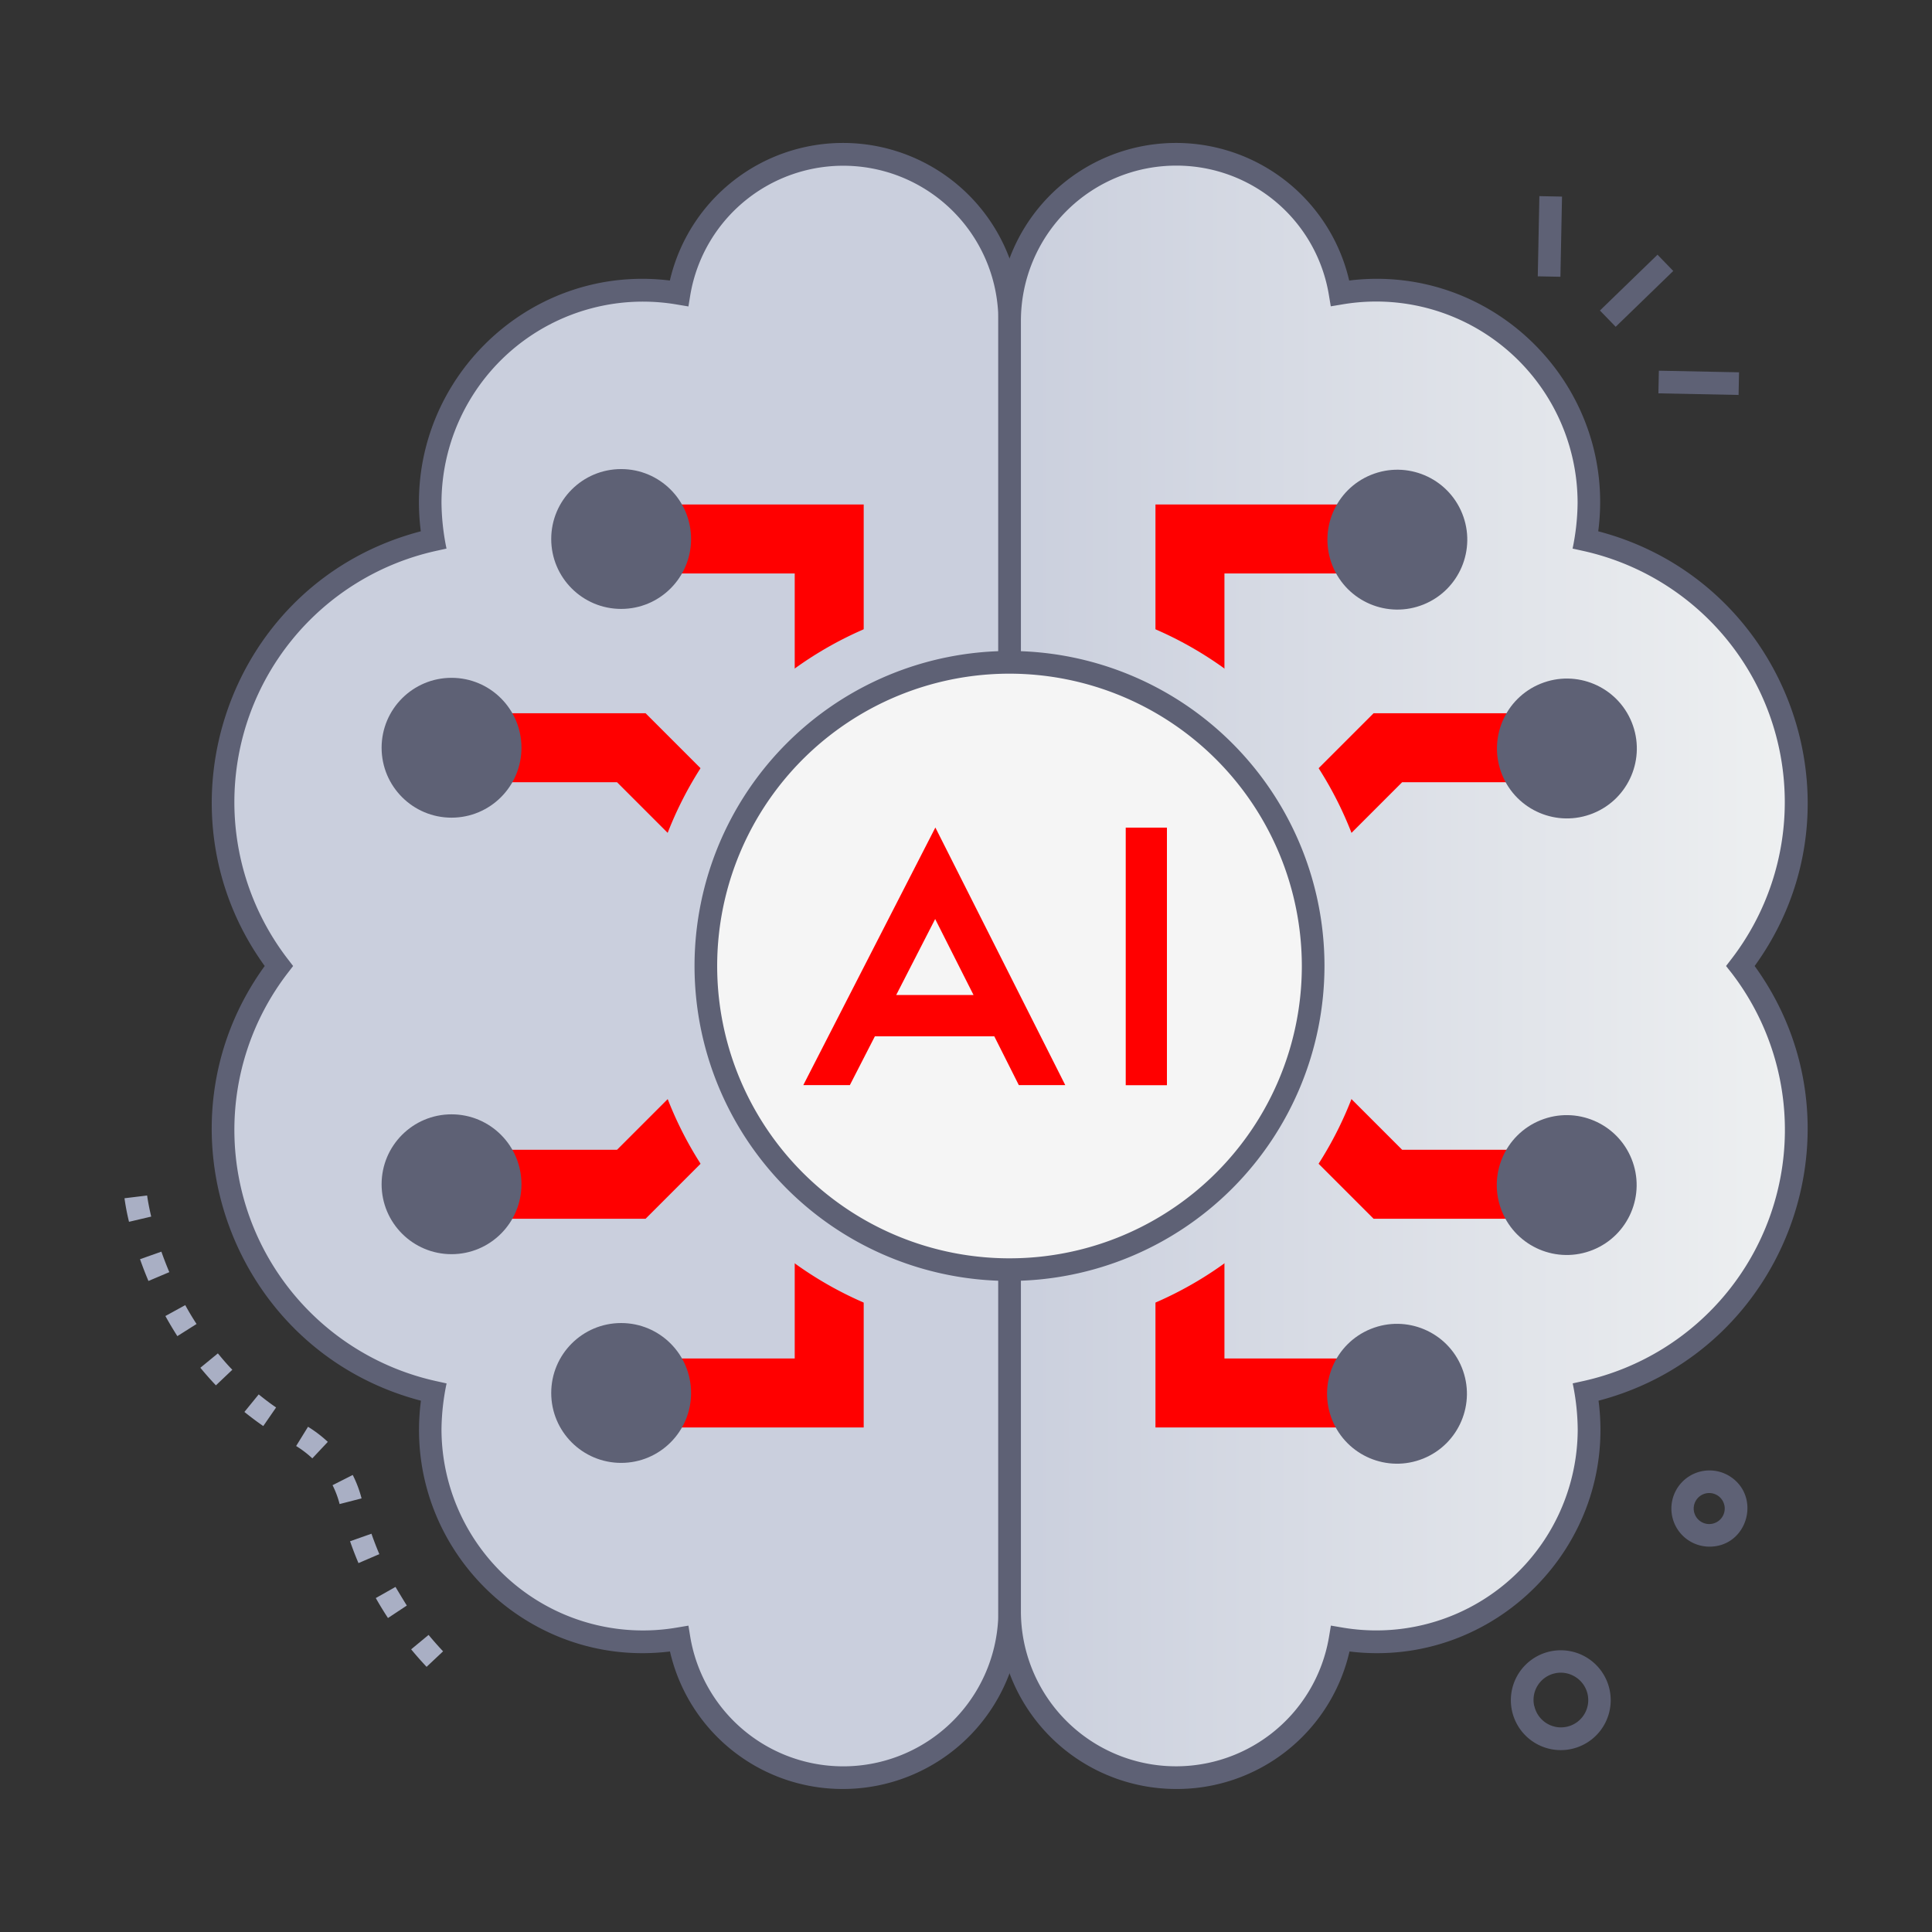 <svg xmlns="http://www.w3.org/2000/svg" xmlns:xlink="http://www.w3.org/1999/xlink" width="512" height="512" x="0" y="0" viewBox="0 0 512 512" style="enable-background:new 0 0 512 512" xml:space="preserve" class=""><rect x="0" y="0" width="512" height="512" fill="#333333" stroke="none"/><g><linearGradient id="a" x1="267.55" x2="476" y1="256" y2="256" gradientUnits="userSpaceOnUse"><stop offset="0" stop-color="#cacfdd"></stop><stop offset="1" stop-color="#eef0f1"></stop></linearGradient><linearGradient xlink:href="#a" id="b" x1="59.11" x2="267.55" y1="256" y2="256"></linearGradient><linearGradient xlink:href="#a" id="c" x1="267.56" x2="267.56" y1="284.23" y2="571.94"></linearGradient><g data-name="AI Brain"><path fill="url(#a)" d="M476 212.58a71.21 71.21 0 0 0-55.79-69.51c6.75-38.33-26.41-72-65-65.35A44.11 44.11 0 0 0 267.55 85v342a44.11 44.11 0 0 0 87.61 7.29 56.34 56.34 0 0 0 65-65.35 71.18 71.18 0 0 0 41-112.93A70.9 70.9 0 0 0 476 212.58z" opacity="1" data-original="url(#a)"></path><path fill="url(#a)" d="M59.11 212.58a71.2 71.2 0 0 1 55.79-69.51c-6.75-38.33 26.4-72 65-65.35A44.11 44.11 0 0 1 267.55 85v342a44.11 44.11 0 0 1-87.61 7.29 56.34 56.34 0 0 1-65-65.35A71.19 71.19 0 0 1 73.89 256a70.89 70.89 0 0 1-14.78-43.42z" opacity="1" data-original="url(#a)"></path><path fill="#ff0000" d="M324.49 211.28h-18.28V133.7h52.4v18.28h-34.12zM321.81 257.06l-12.92-12.92 55.12-55.12h39.4v18.28h-31.83zM358.61 378.29h-52.4v-77.57h18.28v59.29h34.12z" opacity="1" data-original="#e1830e" class=""></path><path fill="#ff0000" d="M403.41 322.98h-39.4l-55.12-55.12 12.92-12.93 49.77 49.77h31.83zM228.89 378.29h-52.4v-18.28h34.12v-59.29h18.28zM171.09 322.98h-39.4V304.7h31.83l49.77-49.77 12.92 12.93zM228.89 211.28h-18.28v-59.3h-34.12V133.7h52.4z" opacity="1" data-original="#e1830e" class=""></path><circle cx="164.61" cy="142.84" r="18.53" fill="#5e6175" opacity="1" data-original="#5e6175"></circle><path fill="#ff0000" d="m213.29 257.06-49.77-49.76h-31.83v-18.28h39.4l55.12 55.12z" opacity="1" data-original="#e1830e" class=""></path><path fill="url(#a)" d="M476 299.42A70.94 70.94 0 0 0 461.22 256h-23.09l8.6 11.16c23.78 30.85 6.86 75.68-30.47 83.92l-17.09 3.77c3.15 17.88 3.63 19.54 3.63 23.91a38.08 38.08 0 0 1-44.55 37.5l-18.11-3.1-3 18.12a25.83 25.83 0 0 1-51.31-4.28v-75.52a97.23 97.23 0 1 0-36.56 0V427a25.82 25.82 0 0 1-51.27 4.28l-3-18.12-18.11 3.1a38.09 38.09 0 0 1-44.55-37.5c0-4.28.42-5.62 3.63-23.91l-17.09-3.77c-37.4-8.25-54.19-53.15-30.47-83.92L97 256H73.9a71.18 71.18 0 0 0 41 112.93 56.32 56.32 0 0 0 65 65.34 44.11 44.11 0 0 0 87.65-7.27 44.11 44.11 0 0 0 87.61 7.27c38.47 6.65 71.9-27 65-65.34A71.23 71.23 0 0 0 476 299.42z" opacity="1" data-original="url(#a)"></path><g fill="#5e6175"><circle cx="119.66" cy="198.16" r="18.53" fill="#5e6175" opacity="1" data-original="#5e6175"></circle><circle cx="119.66" cy="313.84" r="18.53" fill="#5e6175" opacity="1" data-original="#5e6175"></circle><circle cx="164.61" cy="369.15" r="18.53" fill="#5e6175" opacity="1" data-original="#5e6175"></circle><circle cx="370.32" cy="369.15" r="18.53" transform="rotate(-22.03 370.814 369.518)" fill="#5e6175" opacity="1" data-original="#5e6175"></circle><circle cx="415.27" cy="313.84" r="18.53" transform="rotate(-22.03 415.781 314.139)" fill="#5e6175" opacity="1" data-original="#5e6175"></circle><circle cx="415.27" cy="198.16" r="18.53" transform="rotate(-22.03 415.767 198.323)" fill="#5e6175" opacity="1" data-original="#5e6175"></circle><circle cx="370.32" cy="142.84" r="18.53" transform="rotate(-22.03 370.76 142.948)" fill="#5e6175" opacity="1" data-original="#5e6175"></circle><path d="M311.66 474.1a47.17 47.17 0 0 1-47.11-47.1V85a47.11 47.11 0 0 1 93-10.66c38.41-4.71 71 28.18 66 66.46 50.12 13.11 72.09 72.82 41.45 115.2 30.49 42.12 8.94 102-41.37 115.2 5 38.39-27.75 71.15-66 66.46a46.93 46.93 0 0 1-45.97 36.44zm0-430.21A41.16 41.16 0 0 0 270.55 85v342a41.11 41.11 0 0 0 81.65 6.8l.5-3 3 .51a53.38 53.38 0 0 0 62.41-52.56 61.72 61.72 0 0 0-1.33-12.14l2.81-.62a68.19 68.19 0 0 0 39.27-108.17l-1.44-1.82 1.41-1.83A68.19 68.19 0 0 0 419.56 146l-2.81-.62a61.35 61.35 0 0 0 1.33-12.14 53.38 53.38 0 0 0-62.41-52.56l-3 .5-.5-3a40.94 40.94 0 0 0-40.51-34.29z" fill="#5e6175" opacity="1" data-original="#5e6175"></path><path d="M223.44 474.1a46.93 46.93 0 0 1-45.89-36.44c-38.27 4.69-71-28.06-66-66.46C61.11 358 39.72 298 70.15 256c-30.15-41.66-9.6-101.86 41.37-115.2-4.94-38.27 27.63-71.17 66-66.46a47.11 47.11 0 0 1 93 10.66v342a47.16 47.16 0 0 1-47.08 47.1zm-41-43.29.49 3a41.11 41.11 0 0 0 81.65-6.8V85a41.11 41.11 0 0 0-81.65-6.79l-.49 3-3-.5A53.38 53.38 0 0 0 117 133.24a62.67 62.67 0 0 0 1.33 12.14l-2.81.62a68.19 68.19 0 0 0-39.25 108.17l1.41 1.83-1.41 1.83A68.19 68.19 0 0 0 115.54 366l2.81.62a62 62 0 0 0-1.35 12.14 53.39 53.39 0 0 0 62.41 52.56z" fill="#5e6175" opacity="1" data-original="#5e6175"></path></g><circle cx="267.54" cy="255.99" r="80.46" fill="#f5f5f5" opacity="1" data-original="#f5f5f5"></circle><path fill="#ff0000" d="M270 287.57h12.31l-34.43-68.27-35 68.27h12.34l6.63-12.93h31.65zm-32.5-23.88 10.33-20.14L258 263.69zM298.33 219.33h10.92v68.27h-10.92z" opacity="1" data-original="#e1830e" class=""></path><path fill="#5e6175" d="M267.54 339.46A83.47 83.47 0 1 1 351 256a83.56 83.56 0 0 1-83.46 83.46zm0-160.93A77.47 77.47 0 1 0 345 256a77.55 77.55 0 0 0-77.46-77.47z" opacity="1" data-original="#5e6175"></path><path fill="#a9afc4" d="M113.05 441.73c-1.41-1.5-2.79-3.06-4.09-4.64l4.62-3.82c1.22 1.48 2.52 2.94 3.84 4.35zm-10.23-12.94c-1.13-1.72-2.22-3.5-3.23-5.29l5.22-2.95c1 1.67 2 3.33 3 4.94zM95 414.24c-.81-1.91-1.56-3.86-2.23-5.79l5.67-2c.63 1.81 1.33 3.63 2.09 5.41zm-5-15.65a24.8 24.8 0 0 0-1.87-5l5.35-2.71a30.83 30.83 0 0 1 2.34 6.21zm-7.23-12.11a27 27 0 0 0-4.29-3.27l3.15-5.1a32.93 32.93 0 0 1 5.24 4zm-13-8.56c-1.7-1.17-3.37-2.43-5-3.74l3.79-4.65c1.49 1.21 3 2.37 4.61 3.46zm-12.55-10.79c-1.42-1.49-2.8-3.06-4.12-4.66l4.64-3.81c1.23 1.5 2.51 3 3.83 4.34zM47 354.09c-1.1-1.73-2.17-3.52-3.17-5.33l5.26-2.89c.93 1.69 1.93 3.37 3 5zm-7.66-14.62c-.8-1.89-1.55-3.83-2.23-5.77l5.66-2c.64 1.83 1.35 3.65 2.1 5.43zm-5.15-15.68a61.39 61.39 0 0 1-1.2-6.24l6-.73s.27 2.15 1.08 5.59z" opacity="1" data-original="#a9afc4"></path><path fill="#5e6175" d="m423.997 82.291 15.258-14.79 4.176 4.308-15.258 14.79zM407.526 73.229l.425-21.25 6 .12-.425 21.25zM439.494 104.239l.12-6 21.25.425-.12 6zM413.61 463.8a13.23 13.23 0 1 1 12.95-16 13.23 13.23 0 0 1-12.95 16zm-7-11.71a7.23 7.23 0 1 0 11-7.61 7.22 7.22 0 0 0-11.03 7.61zM453 409.88a10.1 10.1 0 1 1 5.49-18.6c8.33 5.39 4.65 18.6-5.49 18.6zm0-14.21a4.11 4.11 0 1 0 .86 8.12 4.11 4.11 0 0 0-.86-8.12z" opacity="1" data-original="#5e6175"></path></g></g></svg>